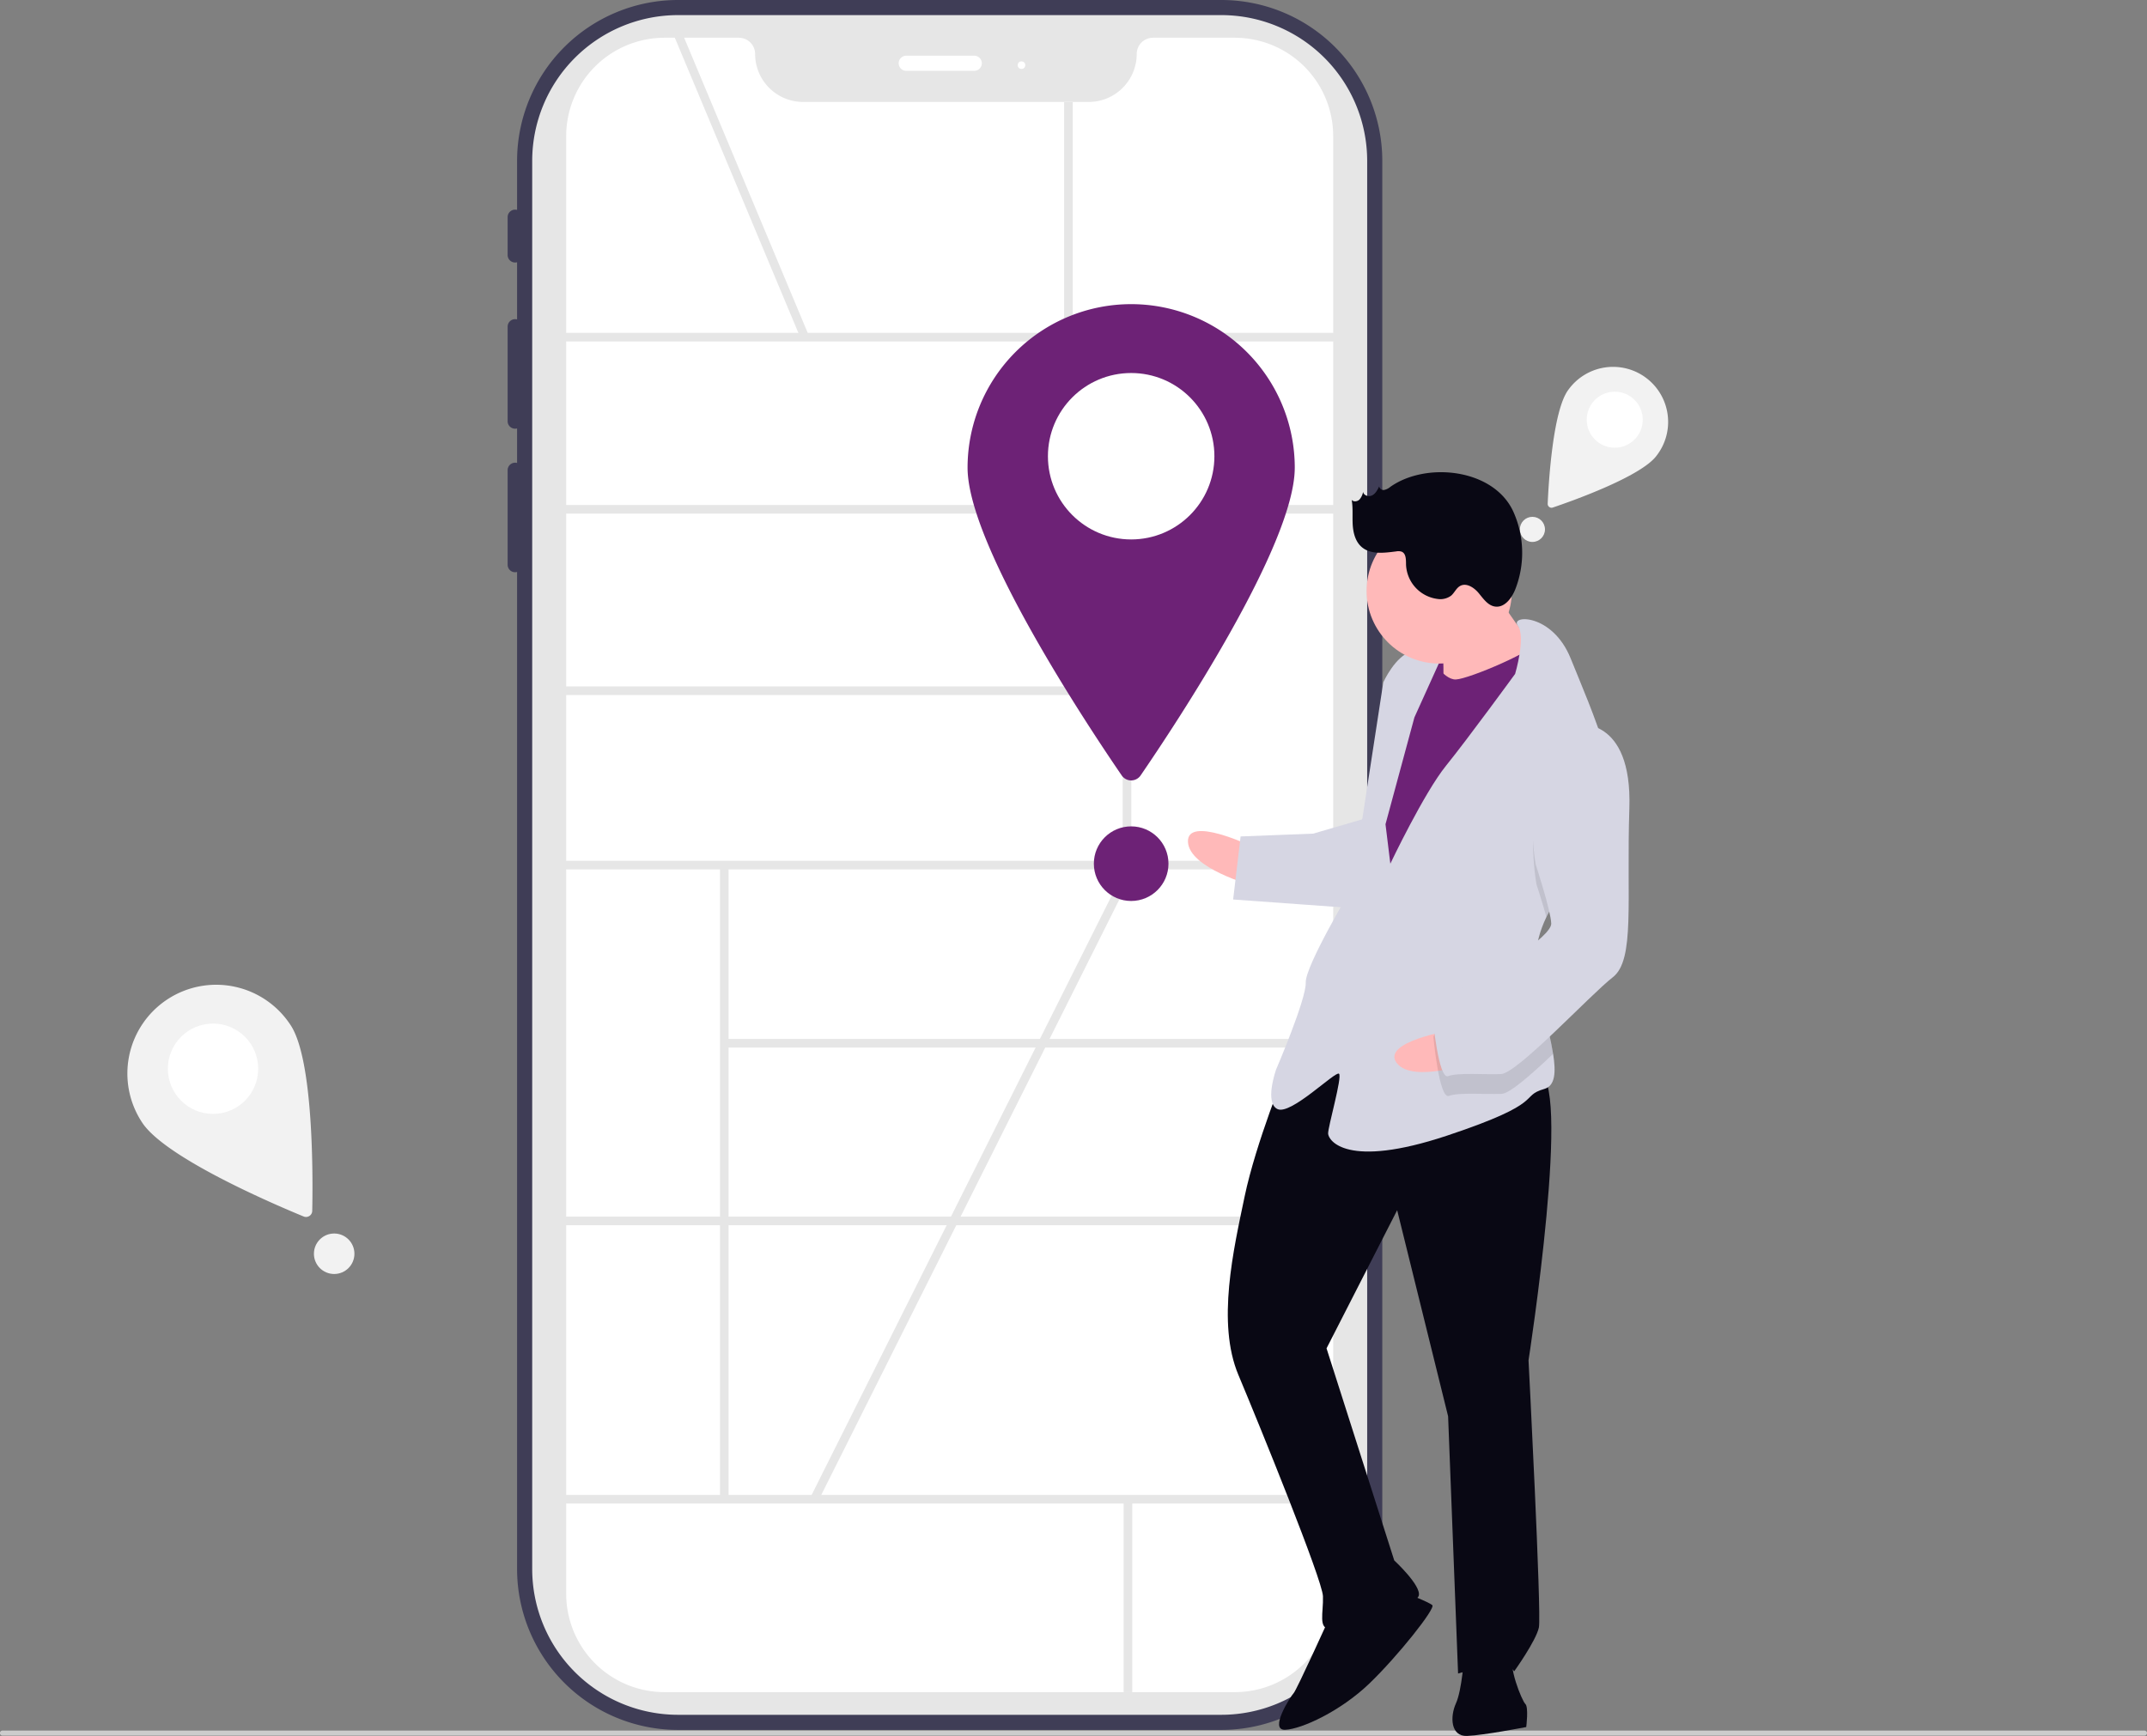 <svg xmlns="http://www.w3.org/2000/svg" width="1033.241" height="835.664" viewBox="0 0 1033.241 835.664" xmlns:xlink="http://www.w3.org/1999/xlink" role="img" artist="Katerina Limpitsouni" source="https://undraw.co/">
  <rect x="0" y="0" width="1033.241" height="835.664" fill="#808080" stroke="none"/>
  <g id="Group_4" data-name="Group 4" transform="translate(-368 -122)">
    <path id="Path_145-1428" data-name="Path 145" d="M691.776,147.5H430.193a77.484,77.484,0,0,0-77.4,77.4v23.644a3.592,3.592,0,0,0-4.546,3.508v18.182a3.593,3.593,0,0,0,4.546,3.508V301.27a3.592,3.592,0,0,0-4.546,3.508v45.456a3.592,3.592,0,0,0,4.546,3.508v16.621a3.592,3.592,0,0,0-4.546,3.508v45.456a3.592,3.592,0,0,0,4.546,3.508V902.856a77.485,77.485,0,0,0,77.4,77.4H691.776a77.484,77.484,0,0,0,77.4-77.4V224.9a77.484,77.484,0,0,0-77.4-77.4Zm61.033,755.356a61.1,61.1,0,0,1-61.033,61.033H430.193a61.1,61.1,0,0,1-61.033-61.033V224.9a61.1,61.1,0,0,1,61.033-61.033H691.776A61.1,61.1,0,0,1,752.809,224.9Z" transform="translate(264.054 -25.5)" fill="#3f3d56"/>
    <path id="Path_146-1429" data-name="Path 146" d="M688.514,970.972H426.931a70.2,70.2,0,0,1-70.124-70.124V222.889a70.2,70.2,0,0,1,70.124-70.124H688.514a70.2,70.2,0,0,1,70.124,70.124V900.848a70.2,70.2,0,0,1-70.124,70.124Z" transform="translate(267.316 -23.492)" fill="#e6e6e6"/>
    <path id="Path_147-1430" data-name="Path 147" d="M690.461,957.051H415.95a47.35,47.35,0,0,1-47.3-47.3v-701.8a47.349,47.349,0,0,1,47.3-47.3h35.8a7.826,7.826,0,0,1,7.817,7.817,23.119,23.119,0,0,0,23.093,23.093H620.115a23.119,23.119,0,0,0,23.093-23.093,7.826,7.826,0,0,1,7.817-7.817h39.436a47.349,47.349,0,0,1,47.3,47.3v701.8A47.349,47.349,0,0,1,690.461,957.051Z" transform="translate(271.833 -20.481)" fill="#fff"/>
    <path id="Path_148-1431" data-name="Path 148" d="M520.859,174.189H488.13a3.636,3.636,0,0,1,0-7.273h32.728a3.636,3.636,0,1,1,0,7.273Z" transform="translate(315.999 -18.097)" fill="#fff"/>
    <circle id="Ellipse_31" data-name="Ellipse 31" cx="1.818" cy="1.818" r="1.818" transform="translate(857.767 151.546)" fill="#fff"/>
    <rect id="Rectangle_81" data-name="Rectangle 81" width="387.15" height="4.144" transform="translate(631.283 282.226)" fill="#e6e6e6"/>
    <rect id="Rectangle_82" data-name="Rectangle 82" width="387.15" height="4.144" transform="translate(631.283 365.102)" fill="#e6e6e6"/>
    <rect id="Rectangle_83" data-name="Rectangle 83" width="387.15" height="4.144" transform="translate(631.283 536.379)" fill="#e6e6e6"/>
    <rect id="Rectangle_84" data-name="Rectangle 84" width="387.15" height="4.144" transform="translate(631.283 707.655)" fill="#e6e6e6"/>
    <rect id="Rectangle_85" data-name="Rectangle 85" width="387.15" height="4.144" transform="translate(631.283 841.638)" fill="#e6e6e6"/>
    <rect id="Rectangle_86" data-name="Rectangle 86" width="4.144" height="254.152" transform="translate(908.296 284.298)" fill="#e6e6e6"/>
    <rect id="Rectangle_87" data-name="Rectangle 87" width="4.144" height="305.333" transform="translate(714.485 538.376)" fill="#e6e6e6"/>
    <rect id="Rectangle_88" data-name="Rectangle 88" width="293.033" height="4.144" transform="translate(716.557 622.131)" fill="#e6e6e6"/>
    <rect id="Rectangle_89" data-name="Rectangle 89" width="4.144" height="92.86" transform="translate(908.742 843.709)" fill="#e6e6e6"/>
    <rect id="Rectangle_90" data-name="Rectangle 90" width="269.881" height="4.144" transform="translate(639.797 452.437)" fill="#e6e6e6"/>
    <rect id="Rectangle_91" data-name="Rectangle 91" width="4.144" height="158.198" transform="translate(692.337 139.163) rotate(-22.709)" fill="#e6e6e6"/>
    <rect id="Rectangle_92" data-name="Rectangle 92" width="4.144" height="113.206" transform="translate(880.106 171.092)" fill="#e6e6e6"/>
    <path id="Path_149-1432" data-name="Path 149" d="M665.954,332.232c0,37.129-57.4,123.645-74.18,148.136a5.514,5.514,0,0,1-9.1,0c-16.776-24.491-74.18-111.007-74.18-148.136a78.732,78.732,0,0,1,157.464,0Z" transform="translate(325.147 14.914)" fill="#6D2276"/>
    <circle id="Ellipse_32" data-name="Ellipse 32" cx="40.057" cy="40.057" r="40.057" transform="translate(872.313 301.564)" fill="#fff"/>
    <rect id="Rectangle_93" data-name="Rectangle 93" width="338.937" height="4.144" transform="translate(758.048 842.733) rotate(-63.412)" fill="#e6e6e6"/>
    <path id="Path_161-1433" data-name="Path 161" d="M1208.241,751.71a1.216,1.216,0,0,1-1.216,1.21H176.216a1.21,1.21,0,1,1,0-2.419h1030.81A1.216,1.216,0,0,1,1208.241,751.71Z" transform="translate(193 204.573)" fill="#ccc"/>
    <circle id="Ellipse_34" data-name="Ellipse 34" cx="17.956" cy="17.956" r="17.956" transform="translate(894.413 519.803)" fill="#6D2276"/>
    <path id="Path_162-1434" data-name="Path 162" d="M762.957,318.065c-7.5,9.995-40.427,21.689-49.889,24.893a1.856,1.856,0,0,1-2.451-1.839c.431-9.981,2.453-44.865,9.952-54.859a26.5,26.5,0,1,1,42.387,31.8Z" transform="translate(402.21 23.364)" fill="#f2f2f2"/>
    <circle id="Ellipse_35" data-name="Ellipse 35" cx="13.481" cy="13.481" r="13.481" transform="translate(1131.609 310.559)" fill="#fff"/>
    <circle id="Ellipse_36" data-name="Ellipse 36" cx="6.043" cy="6.043" r="6.043" transform="translate(1099.43 370.794)" fill="#f2f2f2"/>
    <path id="Path_163-1435" data-name="Path 163" d="M294.341,510.177c11.035,16.86,10.683,73.207,10.344,89.314a2.992,2.992,0,0,1-4.134,2.706c-14.9-6.135-66.677-28.359-77.713-45.219a42.728,42.728,0,1,1,71.5-46.8Z" transform="translate(213.577 105.404)" fill="#f2f2f2"/>
    <circle id="Ellipse_37" data-name="Ellipse 37" cx="21.739" cy="21.739" r="21.739" transform="translate(448.785 614.733)" fill="#fff"/>
    <circle id="Ellipse_38" data-name="Ellipse 38" cx="9.745" cy="9.745" r="9.745" transform="translate(519.075 715.792)" fill="#f2f2f2"/>
    <g id="Group_3" data-name="Group 3" transform="translate(-6238.313 -1091.52)">
      <rect id="Rectangle_80" data-name="Rectangle 80" width="22.242" height="28.597" transform="translate(7286.338 1521.533) rotate(-2.221)" fill="#6D2276"/>
      <path id="Path_129-1436" data-name="Path 129" d="M591.71,375.659s-30.779-14.706-30.286-2.005,31.025,21.056,31.025,21.056Z" transform="translate(6616.593 1245.092)" fill="#ffb9b9"/>
      <path id="Path_130-1437" data-name="Path 130" d="M608.6,483.119s-14.521,35.542-19.886,61.189-13.536,60.942-3.026,85.974,40.392,98.6,40.7,106.537-2.559,16,3.791,15.752,40.907-11.126,42.31-15.95-11.79-17.032-11.79-17.032L628.117,617.506,662.107,551l24.516,99.215,4.8,123.828s23.567-7.274,26.988-1.047c0,0,10.559-14.719,11.9-21.131s-4.987-128.591-4.987-128.591,21.632-139.163,4.169-138.486S643.633,443.6,608.6,483.119Z" transform="translate(6616.593 1245.092)" fill="#090814"/>
      <path id="Path_131-1438" data-name="Path 131" d="M629.929,746.221s-16.109,35.6-17.635,37.252-12.023,17.956-4.085,17.648,26.68-8.984,40.476-22.239,31.984-36.219,30.335-37.745-12.947-5.858-12.947-5.858Z" transform="translate(6616.593 1245.092)" fill="#090814"/>
      <path id="Path_132-1439" data-name="Path 132" d="M694.292,765.984s-.972,15.937-3.9,22.41-2.559,16,5.378,15.691,28.453-4.283,28.453-4.283,1.218-9.587-.431-11.113-8.676-18.743-5.686-23.628S694.292,765.984,694.292,765.984Z" transform="translate(6616.593 1245.092)" fill="#090814"/>
      <path id="Path_133-1440" data-name="Path 133" d="M706.036,248.8s16.922,26.373,23.518,32.477-11.962,19.543-11.962,19.543l-33.215,4.468s.418-30.225-1.293-33.338S706.036,248.8,706.036,248.8Z" transform="translate(6616.593 1245.092)" fill="#ffb9b9"/>
      <path id="Path_134-1441" data-name="Path 134" d="M677.165,283.309s6.843,12.454,13.193,12.208,39.2-14.239,40.6-19.064,10.88,34.557,10.88,34.557L661.465,452.45,641.86,438.9l9.5-83.045,7.8-44.821Z" transform="translate(6616.593 1245.092)" fill="#6D2276"/>
      <path id="Path_135-1442" data-name="Path 135" d="M733.921,409.892c-3.206,6.707-5.208,13.7-4.931,20.86.012.318.025.635.053.952.761,14.693,6.173,31.686,8.115,44.044,1.409,8.865,1.008,15.336-4.18,16.856-12.577,3.668,1.834,6.289-46.826,22.485s-57.152,2.216-57.275-.959,6.891-27.3,5.242-28.822-23.074,19.974-29.548,17.045-.739-19.051-.739-19.051,14.583-33.954,14.275-41.892S640.2,396.037,640.2,396.037l15.234-99.167s5.858-12.947,13.734-14.842,14.411,2.621,14.411,2.621L670.4,313.78,656.492,365.2l2.326,18.989s16.17-34.016,26.791-47.147,33.264-44.218,33.264-44.218,5.286-17.837,1.3-23.168c-3.991-5.346,16.647-6.147,25.446,15.771,4.664,11.616,12.236,28.939,16.979,45.068,4.227,14.289,6.223,27.646,2.036,35.281C758.229,377.437,742.129,392.768,733.921,409.892Z" transform="translate(6616.593 1245.092)" fill="#d6d6e3"/>
      <path id="Path_136-1443" data-name="Path 136" d="M764.629,365.773c-6.4,11.664-22.5,27-30.708,44.119-2.144-7.723-4.759-15.715-4.759-15.715s-10.031-53.669,19.64-67.539a19.858,19.858,0,0,1,13.791,3.853C766.82,344.781,768.817,358.138,764.629,365.773Z" transform="translate(6616.593 1245.092)" opacity="0.1"/>
      <path id="Path_137-1444" data-name="Path 137" d="M646.843,362.391l-25.154,7.335-34.926,1.354-3.593,30.348,57.4,4.134S654.9,365.258,646.843,362.391Z" transform="translate(6616.593 1245.092)" fill="#d6d6e3"/>
      <path id="Path_138-1445" data-name="Path 138" d="M687.861,464.431s-33.652,5.583-25.971,15.71,37.492-.52,37.492-.52Z" transform="translate(6616.593 1245.092)" fill="#ffb9b9"/>
      <path id="Path_139-1446" data-name="Path 139" d="M729.044,431.7c.761,14.693,6.173,31.686,8.115,44.044-10.72,10.146-20.914,19.1-24.756,19.244-7.938.308-20.7-.787-25.4.985s-7.458-28.33-7.458-28.33,2.806-9.648,15.321-14.9C703.313,449.19,719.506,439.547,729.044,431.7Z" transform="translate(6616.593 1245.092)" opacity="0.1"/>
      <path id="Path_140-1447" data-name="Path 140" d="M748.433,317.113s26.865-4.222,25.414,40.353,2.832,73.027-7.973,81.4-45.9,46.3-53.84,46.606-20.7-.787-25.4.985-7.458-28.33-7.458-28.33,2.806-9.648,15.321-14.9,42-23.888,41.756-30.238-7.458-28.33-7.458-28.33S718.762,330.984,748.433,317.113Z" transform="translate(6616.593 1245.092)" fill="#d6d6e3"/>
      <circle id="Ellipse_29" data-name="Ellipse 29" cx="34.952" cy="34.952" r="34.952" transform="translate(7263.986 1463.039)" fill="#ffb9b9"/>
      <path id="Path_141-1448" data-name="Path 141" d="M658.811,202.8a6.749,6.749,0,0,1-2.939,1.475,2.1,2.1,0,0,1-2.43-1.683c-.8,1.658-1.7,3.426-3.335,4.277s-4.157.137-4.393-1.689a7.706,7.706,0,0,1-1.774,3.744c-1.013.966-2.85,1.21-3.734.125.715,3.907.274,7.926.5,11.892s1.282,8.17,4.278,10.778c4.37,3.8,10.941,2.865,16.689,2.144a5.065,5.065,0,0,1,2.615.143c2.152.917,2.055,3.913,2.084,6.252a17.373,17.373,0,0,0,15.212,16.5,8.708,8.708,0,0,0,6.472-1.58c1.632-1.383,2.466-3.638,4.336-4.677,3.042-1.69,6.732.775,8.956,3.452s4.416,5.969,7.862,6.459c4.557.648,8.028-4,9.73-8.272a48.223,48.223,0,0,0-.958-37.47C708.467,193.929,675.964,190.648,658.811,202.8Z" transform="translate(6616.593 1245.092)" fill="#090814"/>
    </g>
  </g>
</svg>